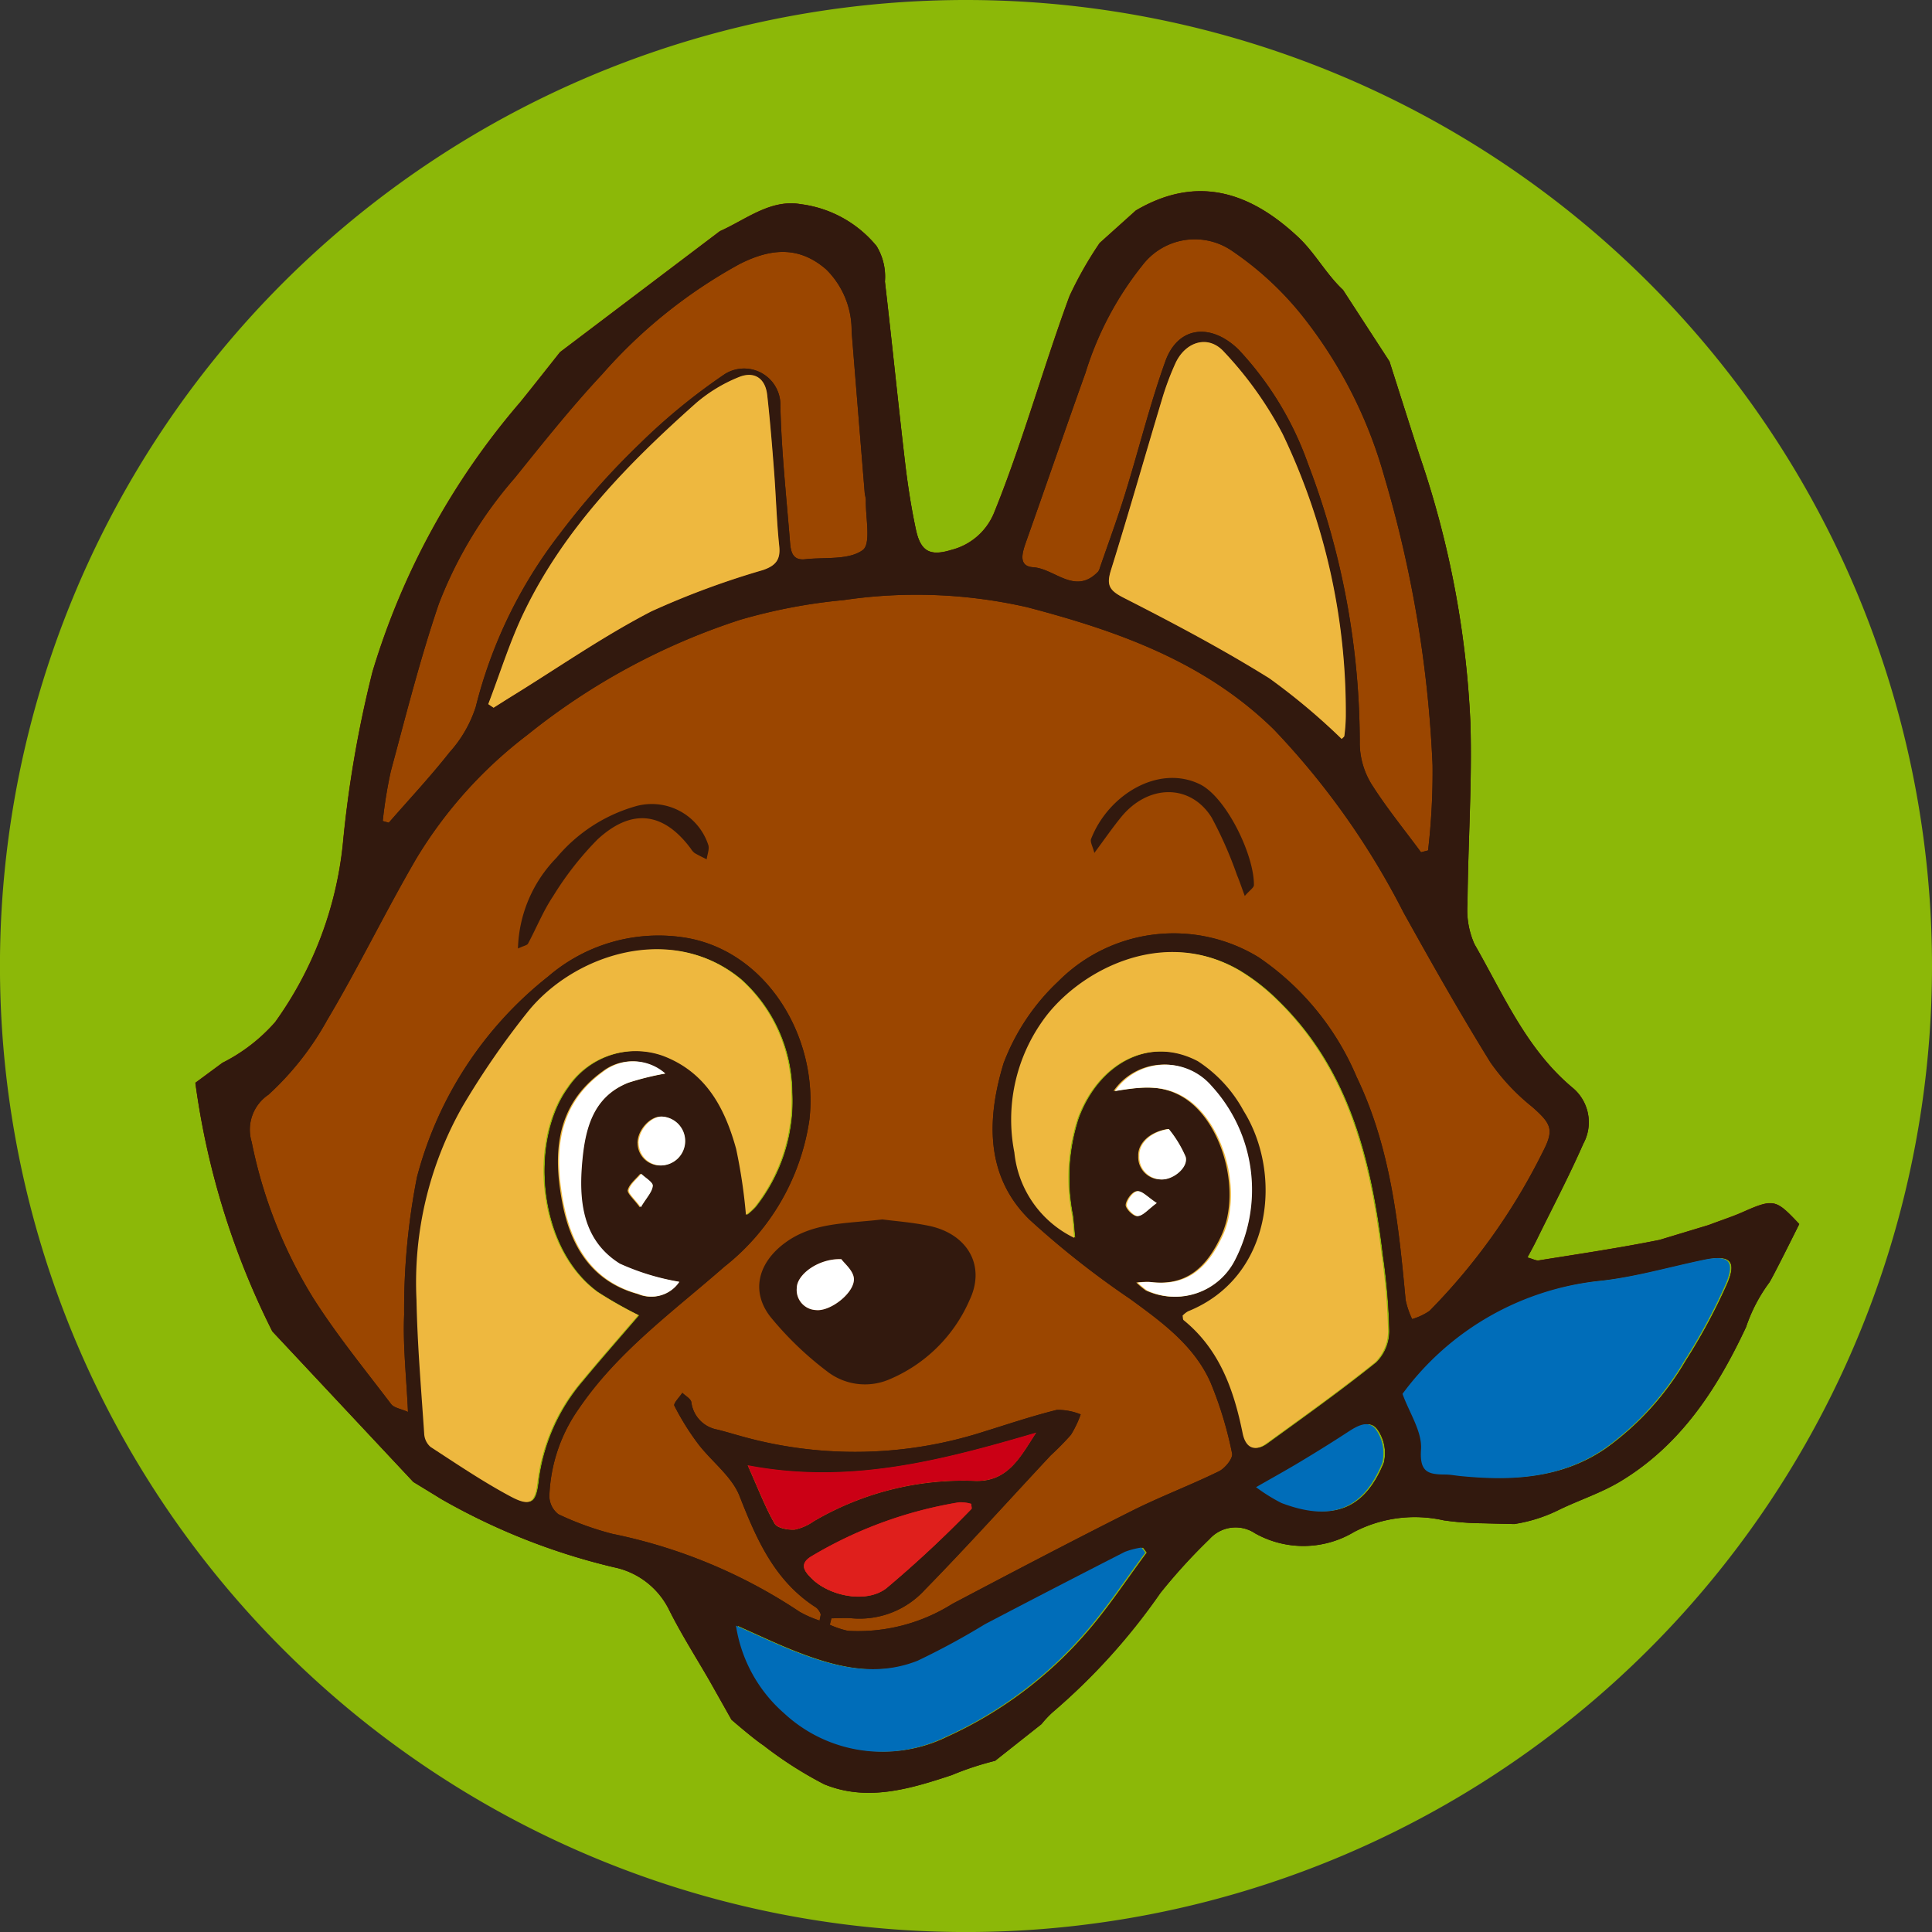 <svg xmlns="http://www.w3.org/2000/svg" width="105.732" height="105.733" viewBox="0 0 105.732 105.733"><rect x="0" y="0" width="105.732" height="105.733" fill="#333333" stroke="none"/><g transform="translate(-224.217 -30.218)"><path d="M277.083,30.218a52.867,52.867,0,1,0,52.866,52.867,52.867,52.867,0,0,0-52.866-52.867" fill="#8cb808"/><path d="M259.213,102.192a22.534,22.534,0,0,1-2.267-1.286c-3.345-2.45-3.716-8.332-1.624-11.172a4.489,4.489,0,0,1,5.257-1.726c2.355.9,3.378,2.867,3.99,5.089a29.363,29.363,0,0,1,.536,3.61,3.718,3.718,0,0,0,.483-.439,9.364,9.364,0,0,0,2-6.29,8.383,8.383,0,0,0-2.778-6.168c-3.734-3.119-9.085-1.392-11.635,1.768a44.771,44.771,0,0,0-3.572,5.177,19.534,19.534,0,0,0-2.528,10.594c.046,2.448.258,4.894.422,7.339a1.027,1.027,0,0,0,.344.714c1.436.935,2.861,1.9,4.368,2.706,1.074.576,1.356.373,1.494-.818a10.358,10.358,0,0,1,2.426-5.5c1-1.211,2.042-2.388,3.08-3.6m23.86-4.23c-.057-.594-.076-.93-.123-1.261a10.572,10.572,0,0,1,.317-5.292c1.137-3.058,3.94-4.5,6.571-3.114a7.488,7.488,0,0,1,2.506,2.719c2.155,3.456,1.579,9.107-3.04,10.969a1.217,1.217,0,0,0-.295.239c.023.113.013.21.055.244,1.972,1.6,2.752,3.82,3.234,6.2.15.74.608,1.045,1.286.555,2.011-1.458,4.037-2.9,5.972-4.455a2.431,2.431,0,0,0,.7-1.708,34.691,34.691,0,0,0-.342-4.088c-.625-5.227-1.81-10.236-5.794-14.075a10.977,10.977,0,0,0-2.037-1.58c-4.239-2.47-8.89.12-10.747,2.793a9.335,9.335,0,0,0-1.532,7.183,5.841,5.841,0,0,0,3.265,4.668m17.986,8.535c.373,1.036,1.082,2.068,1.014,3.047-.087,1.25.4,1.36,1.316,1.367.279,0,.558.057.838.084,2.77.271,5.469.16,7.873-1.491a15.578,15.578,0,0,0,4.37-4.792,32.107,32.107,0,0,0,2.283-4.238c.531-1.248.14-1.593-1.19-1.318-1.887.391-3.757.942-5.664,1.153a15.356,15.356,0,0,0-10.84,6.188m-36.477,12.679a7.965,7.965,0,0,0,2.634,4.8,7.868,7.868,0,0,0,8.83,1.3,22.21,22.21,0,0,0,7.618-5.683c1.209-1.378,2.219-2.932,3.319-4.406l-.209-.279a4.253,4.253,0,0,0-.915.237q-3.834,1.958-7.648,3.956a40.308,40.308,0,0,1-3.69,2c-2.332.926-4.623.319-6.845-.562-.963-.381-1.9-.83-3.094-1.358m-28.19-30.8a9.506,9.506,0,0,0,2.884-2.227,20.239,20.239,0,0,0,3.7-9.693,62.835,62.835,0,0,1,1.63-9.489,40.5,40.5,0,0,1,8.086-14.749c.734-.906,1.452-1.824,2.178-2.737l8.748-6.619c1.427-.634,2.763-1.763,4.42-1.476a6.408,6.408,0,0,1,4.151,2.294,3.229,3.229,0,0,1,.455,1.939c.382,3.273.711,6.553,1.094,9.826.146,1.252.337,2.505.6,3.737s.791,1.481,1.961,1.12a3.432,3.432,0,0,0,2.311-2c.54-1.324,1.021-2.673,1.483-4.026.892-2.616,1.7-5.263,2.654-7.855a20.53,20.53,0,0,1,1.652-2.91l1.979-1.779c3.419-2.011,6.327-.946,8.892,1.462.912.857,1.528,2.028,2.443,2.881l2.545,3.917c.619,1.938,1.128,3.556,1.653,5.169a52.149,52.149,0,0,1,2.775,14.6c.1,3.293-.133,6.594-.159,9.893a4.585,4.585,0,0,0,.382,2.228c1.581,2.751,2.833,5.738,5.362,7.852a2.45,2.45,0,0,1,.592,3.071c-.785,1.788-1.7,3.521-2.559,5.276-.145.294-.3.579-.5.947.31.084.478.186.627.162,2.206-.353,4.418-.681,6.607-1.122l2.686-.813c.777-.293,1.354-.478,1.9-.723,1.7-.755,1.8-.659,3.059.665,0,0-1.564,3.156-1.661,3.229a8.784,8.784,0,0,0-1.251,2.41c-1.591,3.4-3.587,6.461-6.877,8.444-1.041.628-2.227,1.011-3.329,1.542a8.344,8.344,0,0,1-2.484.793l-1.715-.042a16.153,16.153,0,0,1-2.141-.161,7.2,7.2,0,0,0-4.9.634,5.4,5.4,0,0,1-5.425.076,1.916,1.916,0,0,0-2.494.319,31.409,31.409,0,0,0-2.686,2.947,34.241,34.241,0,0,1-5.908,6.536,5.736,5.736,0,0,0-.6.641l-2.537,2.007a16.319,16.319,0,0,0-2.374.783c-2.287.756-4.626,1.466-6.98.5a21.357,21.357,0,0,1-3.327-2.13c-.544-.356-1.78-1.431-1.744-1.4l-1.192-2.116c-.746-1.295-1.555-2.56-2.222-3.895a4.329,4.329,0,0,0-3.016-2.332,35.391,35.391,0,0,1-9.445-3.729c-.511-.316-1.025-.628-1.538-.941l-7.717-8.242a43.054,43.054,0,0,1-4.21-13.6m46.017,19.15c-5.1,1.489-10.179,2.866-15.8,1.787.586,1.309.956,2.292,1.473,3.191.144.25.729.357,1.1.336a2.816,2.816,0,0,0,1.047-.458,16.173,16.173,0,0,1,8.737-2.214c1.894.108,2.572-1.317,3.439-2.642m-3.564,3.9a2.072,2.072,0,0,0-.663-.084,22.988,22.988,0,0,0-8.131,2.983c-.653.425-.286.836.075,1.195.949.943,2.971,1.381,4.08.525a61.809,61.809,0,0,0,4.655-4.34c.031-.03-.005-.131-.016-.279m7.867-22.588c1.452-.239,2.662-.39,3.888.395,2.048,1.309,3.145,5.094,1.988,7.565-.8,1.707-1.916,2.759-3.956,2.486a4.693,4.693,0,0,0-.677.036,4.9,4.9,0,0,0,.513.431,3.668,3.668,0,0,0,4.786-1.613,8.406,8.406,0,0,0-1.248-9.576,3.344,3.344,0,0,0-5.294.276m-23.841,10.435a13.146,13.146,0,0,1-3.255-.993c-2.053-1.284-2.254-3.451-2.054-5.616.165-1.782.594-3.524,2.525-4.286a15.23,15.23,0,0,1,2.021-.5,2.653,2.653,0,0,0-3.378-.117c-2.559,1.843-2.717,4.468-2.2,7.187.443,2.342,1.586,4.3,4.109,4.991a1.826,1.826,0,0,0,2.234-.662M293.044,111.6a9.457,9.457,0,0,0,1.394.868c2.681,1.013,4.449.413,5.515-2.2a2.252,2.252,0,0,0-.333-1.8c-.418-.6-1.053-.213-1.577.13-.85.556-1.714,1.09-2.583,1.613-.732.441-1.481.854-2.416,1.39M259.17,92.776A1.23,1.23,0,0,0,260.4,94a1.339,1.339,0,0,0,.112-2.671c-.627-.066-1.35.713-1.346,1.447m29.017-.769c-.969.141-1.645.769-1.614,1.477a1.219,1.219,0,0,0,1.138,1.276c.674.083,1.562-.644,1.4-1.231a6.334,6.334,0,0,0-.923-1.522m-.658,4.049c-.495-.322-.8-.677-1.061-.645-.237.029-.56.466-.583.744-.017.2.41.632.611.615.289-.023.553-.359,1.033-.714m-28.238.231c.316-.527.626-.837.655-1.172.018-.2-.405-.437-.63-.658-.241.289-.586.548-.681.879-.052.182.318.485.656.951" fill="#9b4600"/><path d="M269.721,118.774c-.031.12-.061.241-.092.362a4.932,4.932,0,0,0,.993.332,9.7,9.7,0,0,0,5.714-1.476c3.253-1.714,6.51-3.424,9.8-5.077,1.564-.787,3.212-1.406,4.786-2.176.337-.165.784-.713.723-.981a20.89,20.89,0,0,0-1.181-3.888c-.9-2.021-2.651-3.29-4.394-4.562a48.449,48.449,0,0,1-5.513-4.346c-2.466-2.42-2.314-5.6-1.417-8.556a11.921,11.921,0,0,1,3-4.485A8.9,8.9,0,0,1,293.1,82.608a14.935,14.935,0,0,1,5.361,6.547c1.861,3.869,2.294,8.028,2.682,12.211a4.67,4.67,0,0,0,.355,1.04,3.275,3.275,0,0,0,.953-.449,33.724,33.724,0,0,0,6.183-8.671c.644-1.235.507-1.55-.574-2.5a11.653,11.653,0,0,1-2.278-2.429c-1.666-2.689-3.224-5.446-4.761-8.212a42.285,42.285,0,0,0-7.094-10.01c-3.791-3.712-8.543-5.384-13.488-6.684a27.224,27.224,0,0,0-10.041-.393,30.174,30.174,0,0,0-5.674,1.079,36.551,36.551,0,0,0-11.645,6.3,24.212,24.212,0,0,0-6.07,6.754c-1.7,2.917-3.172,5.971-4.9,8.875a16,16,0,0,1-3.2,4.062,2.305,2.305,0,0,0-.919,2.583,25.935,25.935,0,0,0,3.366,8.54c1.285,2.022,2.811,3.892,4.263,5.805.162.214.543.262.926.433-.086-1.911-.284-3.623-.21-5.324a37.4,37.4,0,0,1,.7-7.519,20.64,20.64,0,0,1,7.184-10.989,9.257,9.257,0,0,1,7.581-2.11c4.382.763,7.209,5.422,6.717,9.922a12.543,12.543,0,0,1-4.663,8.077c-2.788,2.442-5.818,4.626-7.945,7.744a8.816,8.816,0,0,0-1.627,4.8,1.262,1.262,0,0,0,.5,1,16.5,16.5,0,0,0,2.956,1.072,28.782,28.782,0,0,1,10.234,4.261,5.9,5.9,0,0,0,1.1.483c.036-.236.076-.318.051-.368a.817.817,0,0,0-.232-.337c-2.27-1.445-3.26-3.713-4.2-6.108-.426-1.085-1.534-1.891-2.276-2.867a14.066,14.066,0,0,1-1.292-2.077c-.065-.127.28-.466.436-.707.171.17.458.318.493.512a1.743,1.743,0,0,0,1.417,1.5c.508.126,1.008.281,1.513.417a23.014,23.014,0,0,0,13.05-.295c1.339-.414,2.669-.865,4.027-1.2a3.336,3.336,0,0,1,1.3.247,5.8,5.8,0,0,1-.534,1.119,15.6,15.6,0,0,1-1.105,1.124c-2.295,2.457-4.543,4.958-6.893,7.361a4.834,4.834,0,0,1-3.987,1.555c-.37-.033-.745,0-1.117,0m-10.508-16.582a22.534,22.534,0,0,1-2.267-1.286c-3.345-2.45-3.716-8.332-1.624-11.172a4.489,4.489,0,0,1,5.257-1.726c2.355.9,3.378,2.867,3.99,5.089a29.363,29.363,0,0,1,.536,3.61,3.718,3.718,0,0,0,.483-.439,9.364,9.364,0,0,0,2-6.29,8.383,8.383,0,0,0-2.778-6.168c-3.734-3.119-9.085-1.392-11.635,1.768a44.771,44.771,0,0,0-3.572,5.177,19.534,19.534,0,0,0-2.528,10.594c.046,2.448.258,4.894.422,7.339a1.027,1.027,0,0,0,.344.714c1.436.935,2.861,1.9,4.368,2.706,1.074.576,1.356.373,1.494-.818a10.358,10.358,0,0,1,2.426-5.5c1-1.211,2.042-2.388,3.08-3.6m23.86-4.23c-.057-.594-.076-.93-.123-1.261a10.572,10.572,0,0,1,.317-5.292c1.137-3.058,3.94-4.5,6.571-3.114a7.488,7.488,0,0,1,2.506,2.719c2.155,3.456,1.579,9.107-3.04,10.969a1.217,1.217,0,0,0-.295.239c.023.113.013.21.055.244,1.972,1.6,2.752,3.82,3.234,6.2.15.74.608,1.045,1.286.555,2.011-1.458,4.037-2.9,5.972-4.455a2.431,2.431,0,0,0,.7-1.708,34.691,34.691,0,0,0-.342-4.088c-.625-5.227-1.81-10.236-5.794-14.075a10.977,10.977,0,0,0-2.037-1.58c-4.239-2.47-8.89.12-10.747,2.793a9.335,9.335,0,0,0-1.532,7.183,5.841,5.841,0,0,0,3.265,4.668m-37.9-22.814.327.091c1.116-1.28,2.28-2.524,3.329-3.856a6.838,6.838,0,0,0,1.429-2.477,25.59,25.59,0,0,1,4.585-9.454,41.377,41.377,0,0,1,4.374-4.936,33.18,33.18,0,0,1,4.685-3.837,1.988,1.988,0,0,1,3.029,1.769c.057,2.477.329,4.949.526,7.422.04.5.115,1.032.834.951,1.076-.121,2.374.057,3.143-.5.476-.341.148-1.8.174-2.762a2.784,2.784,0,0,0-.057-.306q-.363-4.449-.722-8.9a4.686,4.686,0,0,0-1.392-3.394c-1.4-1.212-2.9-1.234-4.756-.284a27.638,27.638,0,0,0-7.5,6.019c-1.689,1.808-3.237,3.753-4.791,5.683a23.118,23.118,0,0,0-4.15,6.882c-1.023,3-1.8,6.094-2.628,9.161a25.371,25.371,0,0,0-.442,2.721m56.819,1.715.388-.1a37.378,37.378,0,0,0,.246-4.655,65.405,65.405,0,0,0-2.662-15.876,24.891,24.891,0,0,0-4.526-8.8,17.389,17.389,0,0,0-3.747-3.453,3.6,3.6,0,0,0-4.936.75,17.789,17.789,0,0,0-3.124,5.9c-1.1,3.068-2.154,6.152-3.244,9.223-.212.6-.464,1.36.383,1.414,1.182.075,2.291,1.549,3.549.243a.519.519,0,0,0,.091-.189c.467-1.357.964-2.7,1.389-4.075.748-2.411,1.35-4.873,2.2-7.244.7-1.955,2.516-2.106,4.009-.649a17.806,17.806,0,0,1,3.8,6.249,42.85,42.85,0,0,1,2.834,15.386,4.349,4.349,0,0,0,.623,2.117c.823,1.307,1.809,2.512,2.728,3.758m-4.346-6.2c.065-.073.143-.119.148-.172a9.438,9.438,0,0,0,.079-1.047,35.229,35.229,0,0,0-3.455-15.472,20.215,20.215,0,0,0-3.211-4.5c-.861-.954-2.105-.561-2.654.618a15.322,15.322,0,0,0-.763,2.06c-.929,3.088-1.808,6.191-2.77,9.269-.251.805-.106,1.106.679,1.507,2.712,1.382,5.411,2.809,7.992,4.417a35.264,35.264,0,0,1,3.955,3.316m3.417,35.835c.373,1.036,1.082,2.068,1.014,3.047-.087,1.25.4,1.36,1.316,1.367.279,0,.558.057.838.084,2.77.271,5.469.16,7.873-1.491a15.578,15.578,0,0,0,4.37-4.792,32.107,32.107,0,0,0,2.283-4.238c.531-1.248.14-1.593-1.19-1.318-1.887.391-3.757.942-5.664,1.153a15.356,15.356,0,0,0-10.84,6.188M250.934,68.754l.295.2c.366-.23.73-.464,1.1-.691,2.5-1.545,4.93-3.235,7.535-4.582a45.161,45.161,0,0,1,6.107-2.261c.666-.229.973-.542.893-1.3-.143-1.359-.178-2.73-.283-4.094-.107-1.4-.221-2.8-.377-4.189-.106-.948-.742-1.321-1.575-.969a8.436,8.436,0,0,0-2.306,1.4c-3.716,3.306-7.188,6.842-9.394,11.381-.8,1.639-1.336,3.4-1.993,5.109m13.648,50.422a7.965,7.965,0,0,0,2.634,4.8,7.868,7.868,0,0,0,8.83,1.3,22.21,22.21,0,0,0,7.618-5.683c1.209-1.378,2.219-2.932,3.319-4.406l-.209-.279a4.253,4.253,0,0,0-.915.237q-3.834,1.958-7.648,3.956a40.308,40.308,0,0,1-3.69,2c-2.332.926-4.623.319-6.845-.562-.963-.381-1.9-.83-3.094-1.358m-28.19-30.8a9.506,9.506,0,0,0,2.884-2.227,20.239,20.239,0,0,0,3.7-9.693,62.835,62.835,0,0,1,1.63-9.489,40.5,40.5,0,0,1,8.086-14.749c.734-.906,1.452-1.824,2.178-2.737l8.748-6.619c1.427-.634,2.763-1.763,4.42-1.476a6.408,6.408,0,0,1,4.151,2.294,3.229,3.229,0,0,1,.455,1.939c.382,3.273.711,6.553,1.094,9.826.146,1.252.337,2.505.6,3.737s.791,1.481,1.961,1.12a3.432,3.432,0,0,0,2.311-2c.54-1.324,1.021-2.673,1.483-4.026.892-2.616,1.7-5.263,2.654-7.855a20.53,20.53,0,0,1,1.652-2.91l1.979-1.779c3.419-2.011,6.327-.946,8.892,1.462.912.857,1.528,2.028,2.443,2.881l2.545,3.917c.619,1.938,1.128,3.556,1.653,5.169a52.149,52.149,0,0,1,2.775,14.6c.1,3.293-.133,6.594-.159,9.893a4.585,4.585,0,0,0,.382,2.228c1.581,2.751,2.833,5.738,5.362,7.852a2.45,2.45,0,0,1,.592,3.071c-.785,1.788-1.7,3.521-2.559,5.276-.145.294-.3.579-.5.947.31.084.478.186.627.162,2.206-.353,4.418-.681,6.607-1.122l2.686-.813c.777-.293,1.354-.478,1.9-.723,1.7-.755,1.8-.659,3.059.665,0,0-1.564,3.156-1.661,3.229a8.784,8.784,0,0,0-1.251,2.41c-1.591,3.4-3.587,6.461-6.877,8.444-1.041.628-2.227,1.011-3.329,1.542a8.344,8.344,0,0,1-2.484.793l-1.715-.042a16.153,16.153,0,0,1-2.141-.161,7.2,7.2,0,0,0-4.9.634,5.4,5.4,0,0,1-5.425.076,1.916,1.916,0,0,0-2.494.319,31.409,31.409,0,0,0-2.686,2.947,34.241,34.241,0,0,1-5.908,6.536,5.736,5.736,0,0,0-.6.641l-2.537,2.007a16.319,16.319,0,0,0-2.374.783c-2.287.756-4.626,1.466-6.98.5a21.357,21.357,0,0,1-3.327-2.13c-.544-.356-1.78-1.431-1.744-1.4l-1.192-2.116c-.746-1.295-1.555-2.56-2.222-3.895a4.329,4.329,0,0,0-3.016-2.332,35.391,35.391,0,0,1-9.445-3.729c-.511-.316-1.025-.628-1.538-.941l-7.717-8.242a43.054,43.054,0,0,1-4.21-13.6m46.017,19.15c-5.1,1.489-10.179,2.866-15.8,1.787.586,1.309.956,2.292,1.473,3.191.144.25.729.357,1.1.336a2.816,2.816,0,0,0,1.047-.458,16.173,16.173,0,0,1,8.737-2.214c1.894.108,2.572-1.317,3.439-2.642m-3.564,3.9a2.072,2.072,0,0,0-.663-.084,22.988,22.988,0,0,0-8.131,2.983c-.653.425-.286.836.075,1.195.949.943,2.971,1.381,4.08.525a61.809,61.809,0,0,0,4.655-4.34c.031-.03-.005-.131-.016-.279m7.867-22.588c1.452-.239,2.662-.39,3.888.395,2.048,1.309,3.145,5.094,1.988,7.565-.8,1.707-1.916,2.759-3.956,2.486a4.693,4.693,0,0,0-.677.036,4.9,4.9,0,0,0,.513.431,3.668,3.668,0,0,0,4.786-1.613,8.406,8.406,0,0,0-1.248-9.576,3.344,3.344,0,0,0-5.294.276m-23.841,10.435a13.146,13.146,0,0,1-3.255-.993c-2.053-1.284-2.254-3.451-2.054-5.616.165-1.782.594-3.524,2.525-4.286a15.23,15.23,0,0,1,2.021-.5,2.653,2.653,0,0,0-3.378-.117c-2.559,1.843-2.717,4.468-2.2,7.187.443,2.342,1.586,4.3,4.109,4.991a1.826,1.826,0,0,0,2.234-.662M293.044,111.6a9.457,9.457,0,0,0,1.394.868c2.681,1.013,4.449.413,5.515-2.2a2.252,2.252,0,0,0-.333-1.8c-.418-.6-1.053-.213-1.577.13-.85.556-1.714,1.09-2.583,1.613-.732.441-1.481.854-2.416,1.39M259.17,92.776A1.23,1.23,0,0,0,260.4,94a1.339,1.339,0,0,0,.112-2.671c-.627-.066-1.35.713-1.346,1.447m29.017-.769c-.969.141-1.645.769-1.614,1.477a1.219,1.219,0,0,0,1.138,1.276c.674.083,1.562-.644,1.4-1.231a6.334,6.334,0,0,0-.923-1.522m-.658,4.049c-.495-.322-.8-.677-1.061-.645-.237.029-.56.466-.583.744-.017.2.41.632.611.615.289-.023.553-.359,1.033-.714m-28.238.231c.316-.527.626-.837.655-1.172.018-.2-.405-.437-.63-.658-.241.289-.586.548-.681.879-.052.182.318.485.656.951" fill="#32190e"/><path d="M269.721,118.774c-.031.12-.061.241-.092.362a4.932,4.932,0,0,0,.993.332,9.7,9.7,0,0,0,5.714-1.476c3.253-1.714,6.51-3.424,9.8-5.077,1.564-.787,3.212-1.406,4.786-2.176.337-.165.784-.713.723-.981a20.89,20.89,0,0,0-1.181-3.888c-.9-2.021-2.651-3.29-4.394-4.562a48.449,48.449,0,0,1-5.513-4.346c-2.466-2.42-2.314-5.6-1.417-8.556a11.921,11.921,0,0,1,3-4.485A8.9,8.9,0,0,1,293.1,82.608a14.935,14.935,0,0,1,5.361,6.547c1.861,3.869,2.294,8.028,2.682,12.211a4.67,4.67,0,0,0,.355,1.04,3.275,3.275,0,0,0,.953-.449,33.724,33.724,0,0,0,6.183-8.671c.644-1.235.507-1.55-.574-2.5a11.653,11.653,0,0,1-2.278-2.429c-1.666-2.689-3.224-5.446-4.761-8.212a42.285,42.285,0,0,0-7.094-10.01c-3.791-3.712-8.543-5.384-13.488-6.684a27.224,27.224,0,0,0-10.041-.393,30.174,30.174,0,0,0-5.674,1.079,36.551,36.551,0,0,0-11.645,6.3,24.212,24.212,0,0,0-6.07,6.754c-1.7,2.917-3.172,5.971-4.9,8.875a16,16,0,0,1-3.2,4.062,2.305,2.305,0,0,0-.919,2.583,25.935,25.935,0,0,0,3.366,8.54c1.285,2.022,2.811,3.892,4.263,5.805.162.214.543.262.926.433-.086-1.911-.284-3.623-.21-5.324a37.4,37.4,0,0,1,.7-7.519,20.64,20.64,0,0,1,7.184-10.989,9.257,9.257,0,0,1,7.581-2.11c4.382.763,7.209,5.422,6.717,9.922a12.543,12.543,0,0,1-4.663,8.077c-2.788,2.442-5.818,4.626-7.945,7.744a8.816,8.816,0,0,0-1.627,4.8,1.262,1.262,0,0,0,.5,1,16.5,16.5,0,0,0,2.956,1.072,28.782,28.782,0,0,1,10.234,4.261,5.9,5.9,0,0,0,1.1.483c.036-.236.076-.318.051-.368a.817.817,0,0,0-.232-.337c-2.27-1.445-3.26-3.713-4.2-6.108-.426-1.085-1.534-1.891-2.276-2.867a14.066,14.066,0,0,1-1.292-2.077c-.065-.127.28-.466.436-.707.171.17.458.318.493.512a1.743,1.743,0,0,0,1.417,1.5c.508.126,1.008.281,1.513.417a23.014,23.014,0,0,0,13.05-.295c1.339-.414,2.669-.865,4.027-1.2a3.336,3.336,0,0,1,1.3.247,5.8,5.8,0,0,1-.534,1.119,15.6,15.6,0,0,1-1.105,1.124c-2.295,2.457-4.543,4.958-6.893,7.361a4.834,4.834,0,0,1-3.987,1.555c-.37-.033-.745,0-1.117,0m-10.508-16.582a22.534,22.534,0,0,1-2.267-1.286c-3.345-2.45-3.716-8.332-1.624-11.172a4.489,4.489,0,0,1,5.257-1.726c2.355.9,3.378,2.867,3.99,5.089a29.363,29.363,0,0,1,.536,3.61,3.718,3.718,0,0,0,.483-.439,9.364,9.364,0,0,0,2-6.29,8.383,8.383,0,0,0-2.778-6.168c-3.734-3.119-9.085-1.392-11.635,1.768a44.771,44.771,0,0,0-3.572,5.177,19.534,19.534,0,0,0-2.528,10.594c.046,2.448.258,4.894.422,7.339a1.027,1.027,0,0,0,.344.714c1.436.935,2.861,1.9,4.368,2.706,1.074.576,1.356.373,1.494-.818a10.358,10.358,0,0,1,2.426-5.5c1-1.211,2.042-2.388,3.08-3.6m23.86-4.23c-.057-.594-.076-.93-.123-1.261a10.572,10.572,0,0,1,.317-5.292c1.137-3.058,3.94-4.5,6.571-3.114a7.488,7.488,0,0,1,2.506,2.719c2.155,3.456,1.579,9.107-3.04,10.969a1.217,1.217,0,0,0-.295.239c.023.113.013.21.055.244,1.972,1.6,2.752,3.82,3.234,6.2.15.74.608,1.045,1.286.555,2.011-1.458,4.037-2.9,5.972-4.455a2.431,2.431,0,0,0,.7-1.708,34.691,34.691,0,0,0-.342-4.088c-.625-5.227-1.81-10.236-5.794-14.075a10.977,10.977,0,0,0-2.037-1.58c-4.239-2.47-8.89.12-10.747,2.793a9.335,9.335,0,0,0-1.532,7.183,5.841,5.841,0,0,0,3.265,4.668m-37.9-22.814.327.091c1.116-1.28,2.28-2.524,3.329-3.856a6.838,6.838,0,0,0,1.429-2.477,25.59,25.59,0,0,1,4.585-9.454,41.377,41.377,0,0,1,4.374-4.936,33.18,33.18,0,0,1,4.685-3.837,1.988,1.988,0,0,1,3.029,1.769c.057,2.477.329,4.949.526,7.422.04.5.115,1.032.834.951,1.076-.121,2.374.057,3.143-.5.476-.341.148-1.8.174-2.762a2.784,2.784,0,0,0-.057-.306q-.363-4.449-.722-8.9a4.686,4.686,0,0,0-1.392-3.394c-1.4-1.212-2.9-1.234-4.756-.284a27.638,27.638,0,0,0-7.5,6.019c-1.689,1.808-3.237,3.753-4.791,5.683a23.118,23.118,0,0,0-4.15,6.882c-1.023,3-1.8,6.094-2.628,9.161a25.371,25.371,0,0,0-.442,2.721m56.819,1.715.388-.1a37.378,37.378,0,0,0,.246-4.655,65.405,65.405,0,0,0-2.662-15.876,24.891,24.891,0,0,0-4.526-8.8,17.389,17.389,0,0,0-3.747-3.453,3.6,3.6,0,0,0-4.936.75,17.789,17.789,0,0,0-3.124,5.9c-1.1,3.068-2.154,6.152-3.244,9.223-.212.6-.464,1.36.383,1.414,1.182.075,2.291,1.549,3.549.243a.519.519,0,0,0,.091-.189c.467-1.357.964-2.7,1.389-4.075.748-2.411,1.35-4.873,2.2-7.244.7-1.955,2.516-2.106,4.009-.649a17.806,17.806,0,0,1,3.8,6.249,42.85,42.85,0,0,1,2.834,15.386,4.349,4.349,0,0,0,.623,2.117c.823,1.307,1.809,2.512,2.728,3.758m-4.346-6.2c.065-.073.143-.119.148-.172a9.438,9.438,0,0,0,.079-1.047,35.229,35.229,0,0,0-3.455-15.472,20.215,20.215,0,0,0-3.211-4.5c-.861-.954-2.105-.561-2.654.618a15.322,15.322,0,0,0-.763,2.06c-.929,3.088-1.808,6.191-2.77,9.269-.251.805-.106,1.106.679,1.507,2.712,1.382,5.411,2.809,7.992,4.417a35.264,35.264,0,0,1,3.955,3.316m3.417,35.835c.373,1.036,1.082,2.068,1.014,3.047-.087,1.25.4,1.36,1.316,1.367.279,0,.558.057.838.084,2.77.271,5.469.16,7.873-1.491a15.578,15.578,0,0,0,4.37-4.792,32.107,32.107,0,0,0,2.283-4.238c.531-1.248.14-1.593-1.19-1.318-1.887.391-3.757.942-5.664,1.153a15.356,15.356,0,0,0-10.84,6.188M250.934,68.754l.295.2c.366-.23.73-.464,1.1-.691,2.5-1.545,4.93-3.235,7.535-4.582a45.161,45.161,0,0,1,6.107-2.261c.666-.229.973-.542.893-1.3-.143-1.359-.178-2.73-.283-4.094-.107-1.4-.221-2.8-.377-4.189-.106-.948-.742-1.321-1.575-.969a8.436,8.436,0,0,0-2.306,1.4c-3.716,3.306-7.188,6.842-9.394,11.381-.8,1.639-1.336,3.4-1.993,5.109m13.648,50.422a7.965,7.965,0,0,0,2.634,4.8,7.868,7.868,0,0,0,8.83,1.3,22.21,22.21,0,0,0,7.618-5.683c1.209-1.378,2.219-2.932,3.319-4.406l-.209-.279a4.253,4.253,0,0,0-.915.237q-3.834,1.958-7.648,3.956a40.308,40.308,0,0,1-3.69,2c-2.332.926-4.623.319-6.845-.562-.963-.381-1.9-.83-3.094-1.358m-28.19-30.8a9.506,9.506,0,0,0,2.884-2.227,20.239,20.239,0,0,0,3.7-9.693,62.835,62.835,0,0,1,1.63-9.489,40.5,40.5,0,0,1,8.086-14.749c.734-.906,1.452-1.824,2.178-2.737l8.748-6.619c1.427-.634,2.763-1.763,4.42-1.476a6.408,6.408,0,0,1,4.151,2.294,3.229,3.229,0,0,1,.455,1.939c.382,3.273.711,6.553,1.094,9.826.146,1.252.337,2.505.6,3.737s.791,1.481,1.961,1.12a3.432,3.432,0,0,0,2.311-2c.54-1.324,1.021-2.673,1.483-4.026.892-2.616,1.7-5.263,2.654-7.855a20.53,20.53,0,0,1,1.652-2.91l1.979-1.779c3.419-2.011,6.327-.946,8.892,1.462.912.857,1.528,2.028,2.443,2.881l2.545,3.917c.619,1.938,1.128,3.556,1.653,5.169a52.149,52.149,0,0,1,2.775,14.6c.1,3.293-.133,6.594-.159,9.893a4.585,4.585,0,0,0,.382,2.228c1.581,2.751,2.833,5.738,5.362,7.852a2.45,2.45,0,0,1,.592,3.071c-.785,1.788-1.7,3.521-2.559,5.276-.145.294-.3.579-.5.947.31.084.478.186.627.162,2.206-.353,4.418-.681,6.607-1.122l2.686-.813c.777-.293,1.354-.478,1.9-.723,1.7-.755,1.8-.659,3.059.665,0,0-1.564,3.156-1.661,3.229a8.784,8.784,0,0,0-1.251,2.41c-1.591,3.4-3.587,6.461-6.877,8.444-1.041.628-2.227,1.011-3.329,1.542a8.344,8.344,0,0,1-2.484.793l-1.715-.042a16.153,16.153,0,0,1-2.141-.161,7.2,7.2,0,0,0-4.9.634,5.4,5.4,0,0,1-5.425.076,1.916,1.916,0,0,0-2.494.319,31.409,31.409,0,0,0-2.686,2.947,34.241,34.241,0,0,1-5.908,6.536,5.736,5.736,0,0,0-.6.641l-2.537,2.007a16.319,16.319,0,0,0-2.374.783c-2.287.756-4.626,1.466-6.98.5a21.357,21.357,0,0,1-3.327-2.13c-.544-.356-1.78-1.431-1.744-1.4l-1.192-2.116c-.746-1.295-1.555-2.56-2.222-3.895a4.329,4.329,0,0,0-3.016-2.332,35.391,35.391,0,0,1-9.445-3.729c-.511-.316-1.025-.628-1.538-.941l-7.717-8.242a43.054,43.054,0,0,1-4.21-13.6m46.017,19.15c-5.1,1.489-10.179,2.866-15.8,1.787.586,1.309.956,2.292,1.473,3.191.144.25.729.357,1.1.336a2.816,2.816,0,0,0,1.047-.458,16.173,16.173,0,0,1,8.737-2.214c1.894.108,2.572-1.317,3.439-2.642m-3.564,3.9a2.072,2.072,0,0,0-.663-.084,22.988,22.988,0,0,0-8.131,2.983c-.653.425-.286.836.075,1.195.949.943,2.971,1.381,4.08.525a61.809,61.809,0,0,0,4.655-4.34c.031-.03-.005-.131-.016-.279m7.867-22.588c1.452-.239,2.662-.39,3.888.395,2.048,1.309,3.145,5.094,1.988,7.565-.8,1.707-1.916,2.759-3.956,2.486a4.693,4.693,0,0,0-.677.036,4.9,4.9,0,0,0,.513.431,3.668,3.668,0,0,0,4.786-1.613,8.406,8.406,0,0,0-1.248-9.576,3.344,3.344,0,0,0-5.294.276m-23.841,10.435a13.146,13.146,0,0,1-3.255-.993c-2.053-1.284-2.254-3.451-2.054-5.616.165-1.782.594-3.524,2.525-4.286a15.23,15.23,0,0,1,2.021-.5,2.653,2.653,0,0,0-3.378-.117c-2.559,1.843-2.717,4.468-2.2,7.187.443,2.342,1.586,4.3,4.109,4.991a1.826,1.826,0,0,0,2.234-.662M293.044,111.6a9.457,9.457,0,0,0,1.394.868c2.681,1.013,4.449.413,5.515-2.2a2.252,2.252,0,0,0-.333-1.8c-.418-.6-1.053-.213-1.577.13-.85.556-1.714,1.09-2.583,1.613-.732.441-1.481.854-2.416,1.39M259.17,92.776A1.23,1.23,0,0,0,260.4,94a1.339,1.339,0,0,0,.112-2.671c-.627-.066-1.35.713-1.346,1.447m29.017-.769c-.969.141-1.645.769-1.614,1.477a1.219,1.219,0,0,0,1.138,1.276c.674.083,1.562-.644,1.4-1.231a6.334,6.334,0,0,0-.923-1.522m-.658,4.049c-.495-.322-.8-.677-1.061-.645-.237.029-.56.466-.583.744-.017.2.41.632.611.615.289-.023.553-.359,1.033-.714m-28.238.231c.316-.527.626-.837.655-1.172.018-.2-.405-.437-.63-.658-.241.289-.586.548-.681.879-.052.182.318.485.656.951" fill="#32190e"/><path d="M297.642,70.662c.065-.073.143-.119.148-.172a9.438,9.438,0,0,0,.079-1.047,35.229,35.229,0,0,0-3.455-15.472,20.215,20.215,0,0,0-3.211-4.5c-.861-.954-2.105-.561-2.654.618a15.322,15.322,0,0,0-.763,2.06c-.929,3.088-1.808,6.191-2.77,9.269-.251.805-.106,1.106.679,1.507,2.712,1.382,5.411,2.809,7.992,4.417a35.264,35.264,0,0,1,3.955,3.316m-46.708-1.908.295.2c.366-.23.73-.464,1.1-.691,2.5-1.545,4.93-3.235,7.535-4.582a45.161,45.161,0,0,1,6.107-2.261c.666-.229.973-.542.893-1.3-.143-1.359-.178-2.73-.283-4.094-.107-1.4-.221-2.8-.377-4.189-.106-.948-.742-1.321-1.575-.969a8.436,8.436,0,0,0-2.306,1.4c-3.716,3.306-7.188,6.842-9.394,11.381-.8,1.639-1.336,3.4-1.993,5.109" fill="#eeb83f"/><path d="M300.971,106.5c.373,1.036,1.082,2.068,1.014,3.047-.087,1.25.4,1.36,1.316,1.367.279,0,.558.057.838.084,2.77.271,5.469.16,7.873-1.491a15.577,15.577,0,0,0,4.37-4.792,32.108,32.108,0,0,0,2.283-4.238c.531-1.248.14-1.593-1.19-1.318-1.887.391-3.757.942-5.664,1.153a15.356,15.356,0,0,0-10.84,6.188m-36.477,12.679a7.965,7.965,0,0,0,2.634,4.8,7.869,7.869,0,0,0,8.83,1.3,22.21,22.21,0,0,0,7.618-5.683c1.209-1.378,2.219-2.932,3.319-4.406l-.209-.279a4.253,4.253,0,0,0-.915.237q-3.834,1.958-7.648,3.956a40.308,40.308,0,0,1-3.69,2c-2.332.926-4.623.319-6.845-.562-.963-.381-1.9-.83-3.094-1.358m28.462-7.578a9.457,9.457,0,0,0,1.394.868c2.681,1.013,4.449.413,5.515-2.2a2.253,2.253,0,0,0-.333-1.8c-.418-.6-1.053-.213-1.577.13-.85.556-1.714,1.09-2.583,1.613-.732.441-1.481.854-2.416,1.39" fill="#006db9"/><path d="M280.933,108.617c-5.1,1.489-10.179,2.866-15.8,1.787.586,1.309.956,2.292,1.473,3.191.144.25.729.357,1.1.336a2.816,2.816,0,0,0,1.047-.458,16.173,16.173,0,0,1,8.737-2.214c1.894.108,2.572-1.317,3.439-2.642m-3.564,3.9a2.072,2.072,0,0,0-.663-.084,22.988,22.988,0,0,0-8.131,2.983c-.653.425-.286.836.075,1.195.949.943,2.971,1.381,4.08.525a61.809,61.809,0,0,0,4.655-4.34c.031-.03-.005-.131-.016-.279" fill="#cb0015"/><path d="M277.369,112.518a2.072,2.072,0,0,0-.663-.084,22.988,22.988,0,0,0-8.131,2.983c-.653.425-.286.836.075,1.195.949.943,2.971,1.381,4.08.525a61.809,61.809,0,0,0,4.655-4.34c.031-.03-.005-.131-.016-.279" fill="#df1f1c"/><path d="M259.148,102.192a22.534,22.534,0,0,1-2.267-1.286c-3.345-2.45-3.716-8.332-1.624-11.172a4.489,4.489,0,0,1,5.257-1.726c2.355.9,3.378,2.867,3.99,5.089a29.363,29.363,0,0,1,.536,3.61,3.718,3.718,0,0,0,.483-.439,9.364,9.364,0,0,0,2-6.29,8.383,8.383,0,0,0-2.778-6.168c-3.734-3.119-9.085-1.392-11.635,1.768a44.769,44.769,0,0,0-3.572,5.177,19.533,19.533,0,0,0-2.528,10.594c.046,2.448.258,4.894.422,7.339a1.027,1.027,0,0,0,.344.714c1.436.935,2.861,1.9,4.368,2.706,1.074.576,1.356.373,1.494-.818a10.358,10.358,0,0,1,2.426-5.5c1-1.211,2.042-2.388,3.08-3.6m23.86-4.23c-.057-.594-.076-.93-.123-1.261a10.572,10.572,0,0,1,.317-5.292c1.137-3.058,3.94-4.5,6.571-3.114a7.488,7.488,0,0,1,2.506,2.719c2.155,3.456,1.579,9.107-3.04,10.969a1.217,1.217,0,0,0-.3.239c.023.113.013.21.055.244,1.972,1.6,2.752,3.82,3.234,6.2.15.74.608,1.045,1.286.555,2.011-1.458,4.037-2.9,5.972-4.455a2.431,2.431,0,0,0,.7-1.708,34.691,34.691,0,0,0-.342-4.088c-.625-5.227-1.81-10.236-5.794-14.075a10.977,10.977,0,0,0-2.037-1.58c-4.239-2.47-8.89.12-10.747,2.793a9.335,9.335,0,0,0-1.532,7.183,5.841,5.841,0,0,0,3.265,4.668m2.163-8.032c1.452-.239,2.662-.39,3.888.395,2.048,1.309,3.145,5.094,1.988,7.565-.8,1.707-1.916,2.759-3.956,2.486a4.693,4.693,0,0,0-.677.036,4.9,4.9,0,0,0,.513.431,3.668,3.668,0,0,0,4.786-1.613,8.406,8.406,0,0,0-1.248-9.576,3.344,3.344,0,0,0-5.294.276M261.33,100.365a13.146,13.146,0,0,1-3.255-.993c-2.053-1.284-2.254-3.451-2.054-5.616.165-1.782.594-3.524,2.525-4.286a15.23,15.23,0,0,1,2.021-.5,2.653,2.653,0,0,0-3.378-.117c-2.559,1.843-2.717,4.468-2.2,7.187.443,2.342,1.586,4.3,4.109,4.991a1.826,1.826,0,0,0,2.234-.662m-2.225-7.589A1.23,1.23,0,0,0,260.339,94a1.339,1.339,0,0,0,.112-2.671c-.627-.066-1.35.713-1.346,1.447m29.017-.769c-.969.141-1.645.769-1.614,1.477a1.219,1.219,0,0,0,1.138,1.276c.674.083,1.562-.644,1.4-1.231a6.335,6.335,0,0,0-.923-1.522m-.658,4.049c-.495-.322-.8-.677-1.061-.645-.237.029-.56.466-.583.744-.017.2.41.632.611.615.289-.023.553-.359,1.033-.714m-28.238.231c.316-.527.626-.837.655-1.172.018-.2-.4-.437-.63-.658-.241.289-.586.548-.681.879-.052.182.318.485.656.951" fill="#eeb83f"/><path d="M272.508,96.953c.676.09,1.619.159,2.536.348,2.1.433,3.133,2.158,2.242,4.048a8.287,8.287,0,0,1-4.434,4.373,3.377,3.377,0,0,1-3.395-.472,18.052,18.052,0,0,1-3.077-2.966c-1.1-1.414-.657-2.99.825-4.068,1.524-1.108,3.3-1.027,5.3-1.263m-2.246,2.176c-1.244-.05-2.435.835-2.439,1.575a1.1,1.1,0,0,0,1.054,1.21c.8.087,2.148-.975,2.069-1.747-.045-.43-.527-.814-.684-1.038" fill="#32190e"/><path d="M270.262,99.129c-1.244-.05-2.435.835-2.439,1.575a1.1,1.1,0,0,0,1.054,1.21c.8.087,2.148-.975,2.069-1.747-.045-.43-.527-.814-.684-1.038" fill="#fff"/><path d="M252.563,82.127a7.392,7.392,0,0,1,2.112-4.97,8.77,8.77,0,0,1,4.237-2.788,3.254,3.254,0,0,1,4.06,2.07c.088.224-.048.535-.081.806-.22-.112-.446-.216-.659-.343a.867.867,0,0,1-.207-.237c-1.484-2-3.228-2.244-5.109-.506a17.245,17.245,0,0,0-2.434,3.113c-.54.805-.906,1.727-1.368,2.587-.048.091-.224.115-.551.268" fill="#32190e"/><path d="M284.106,76.892c-.088-.355-.24-.6-.177-.762.936-2.408,3.671-4.089,5.939-3,1.45.7,2.987,3.871,2.972,5.522,0,.147-.238.292-.5.6-.179-.482-.289-.82-.428-1.147a21.811,21.811,0,0,0-1.388-3.151c-1.167-1.861-3.484-1.825-4.958-.011-.473.583-.9,1.2-1.458,1.952" fill="#32190e"/><path d="M285.236,89.93c1.452-.239,2.662-.39,3.888.395,2.048,1.309,3.145,5.094,1.988,7.565-.8,1.707-1.916,2.759-3.956,2.486a4.693,4.693,0,0,0-.677.036,4.9,4.9,0,0,0,.513.431,3.668,3.668,0,0,0,4.786-1.613,8.406,8.406,0,0,0-1.248-9.576,3.344,3.344,0,0,0-5.294.276m-23.841,10.435a13.146,13.146,0,0,1-3.255-.993c-2.053-1.284-2.254-3.451-2.054-5.616.165-1.782.594-3.524,2.525-4.286a15.23,15.23,0,0,1,2.021-.5,2.653,2.653,0,0,0-3.378-.117c-2.559,1.843-2.717,4.468-2.2,7.187.443,2.342,1.586,4.3,4.109,4.991a1.826,1.826,0,0,0,2.234-.662m-2.225-7.589A1.23,1.23,0,0,0,260.4,94a1.339,1.339,0,0,0,.112-2.671c-.627-.066-1.35.713-1.346,1.447m29.017-.769c-.969.141-1.645.769-1.614,1.477a1.219,1.219,0,0,0,1.138,1.276c.674.083,1.562-.644,1.4-1.231a6.334,6.334,0,0,0-.923-1.522m-.658,4.049c-.495-.322-.8-.677-1.061-.645-.237.029-.56.466-.583.744-.017.2.41.632.611.615.289-.023.553-.359,1.033-.714m-28.238.231c.316-.527.626-.837.655-1.172.018-.2-.405-.437-.63-.658-.241.289-.586.548-.681.879-.052.182.318.485.656.951" fill="#fff"/></g></svg>